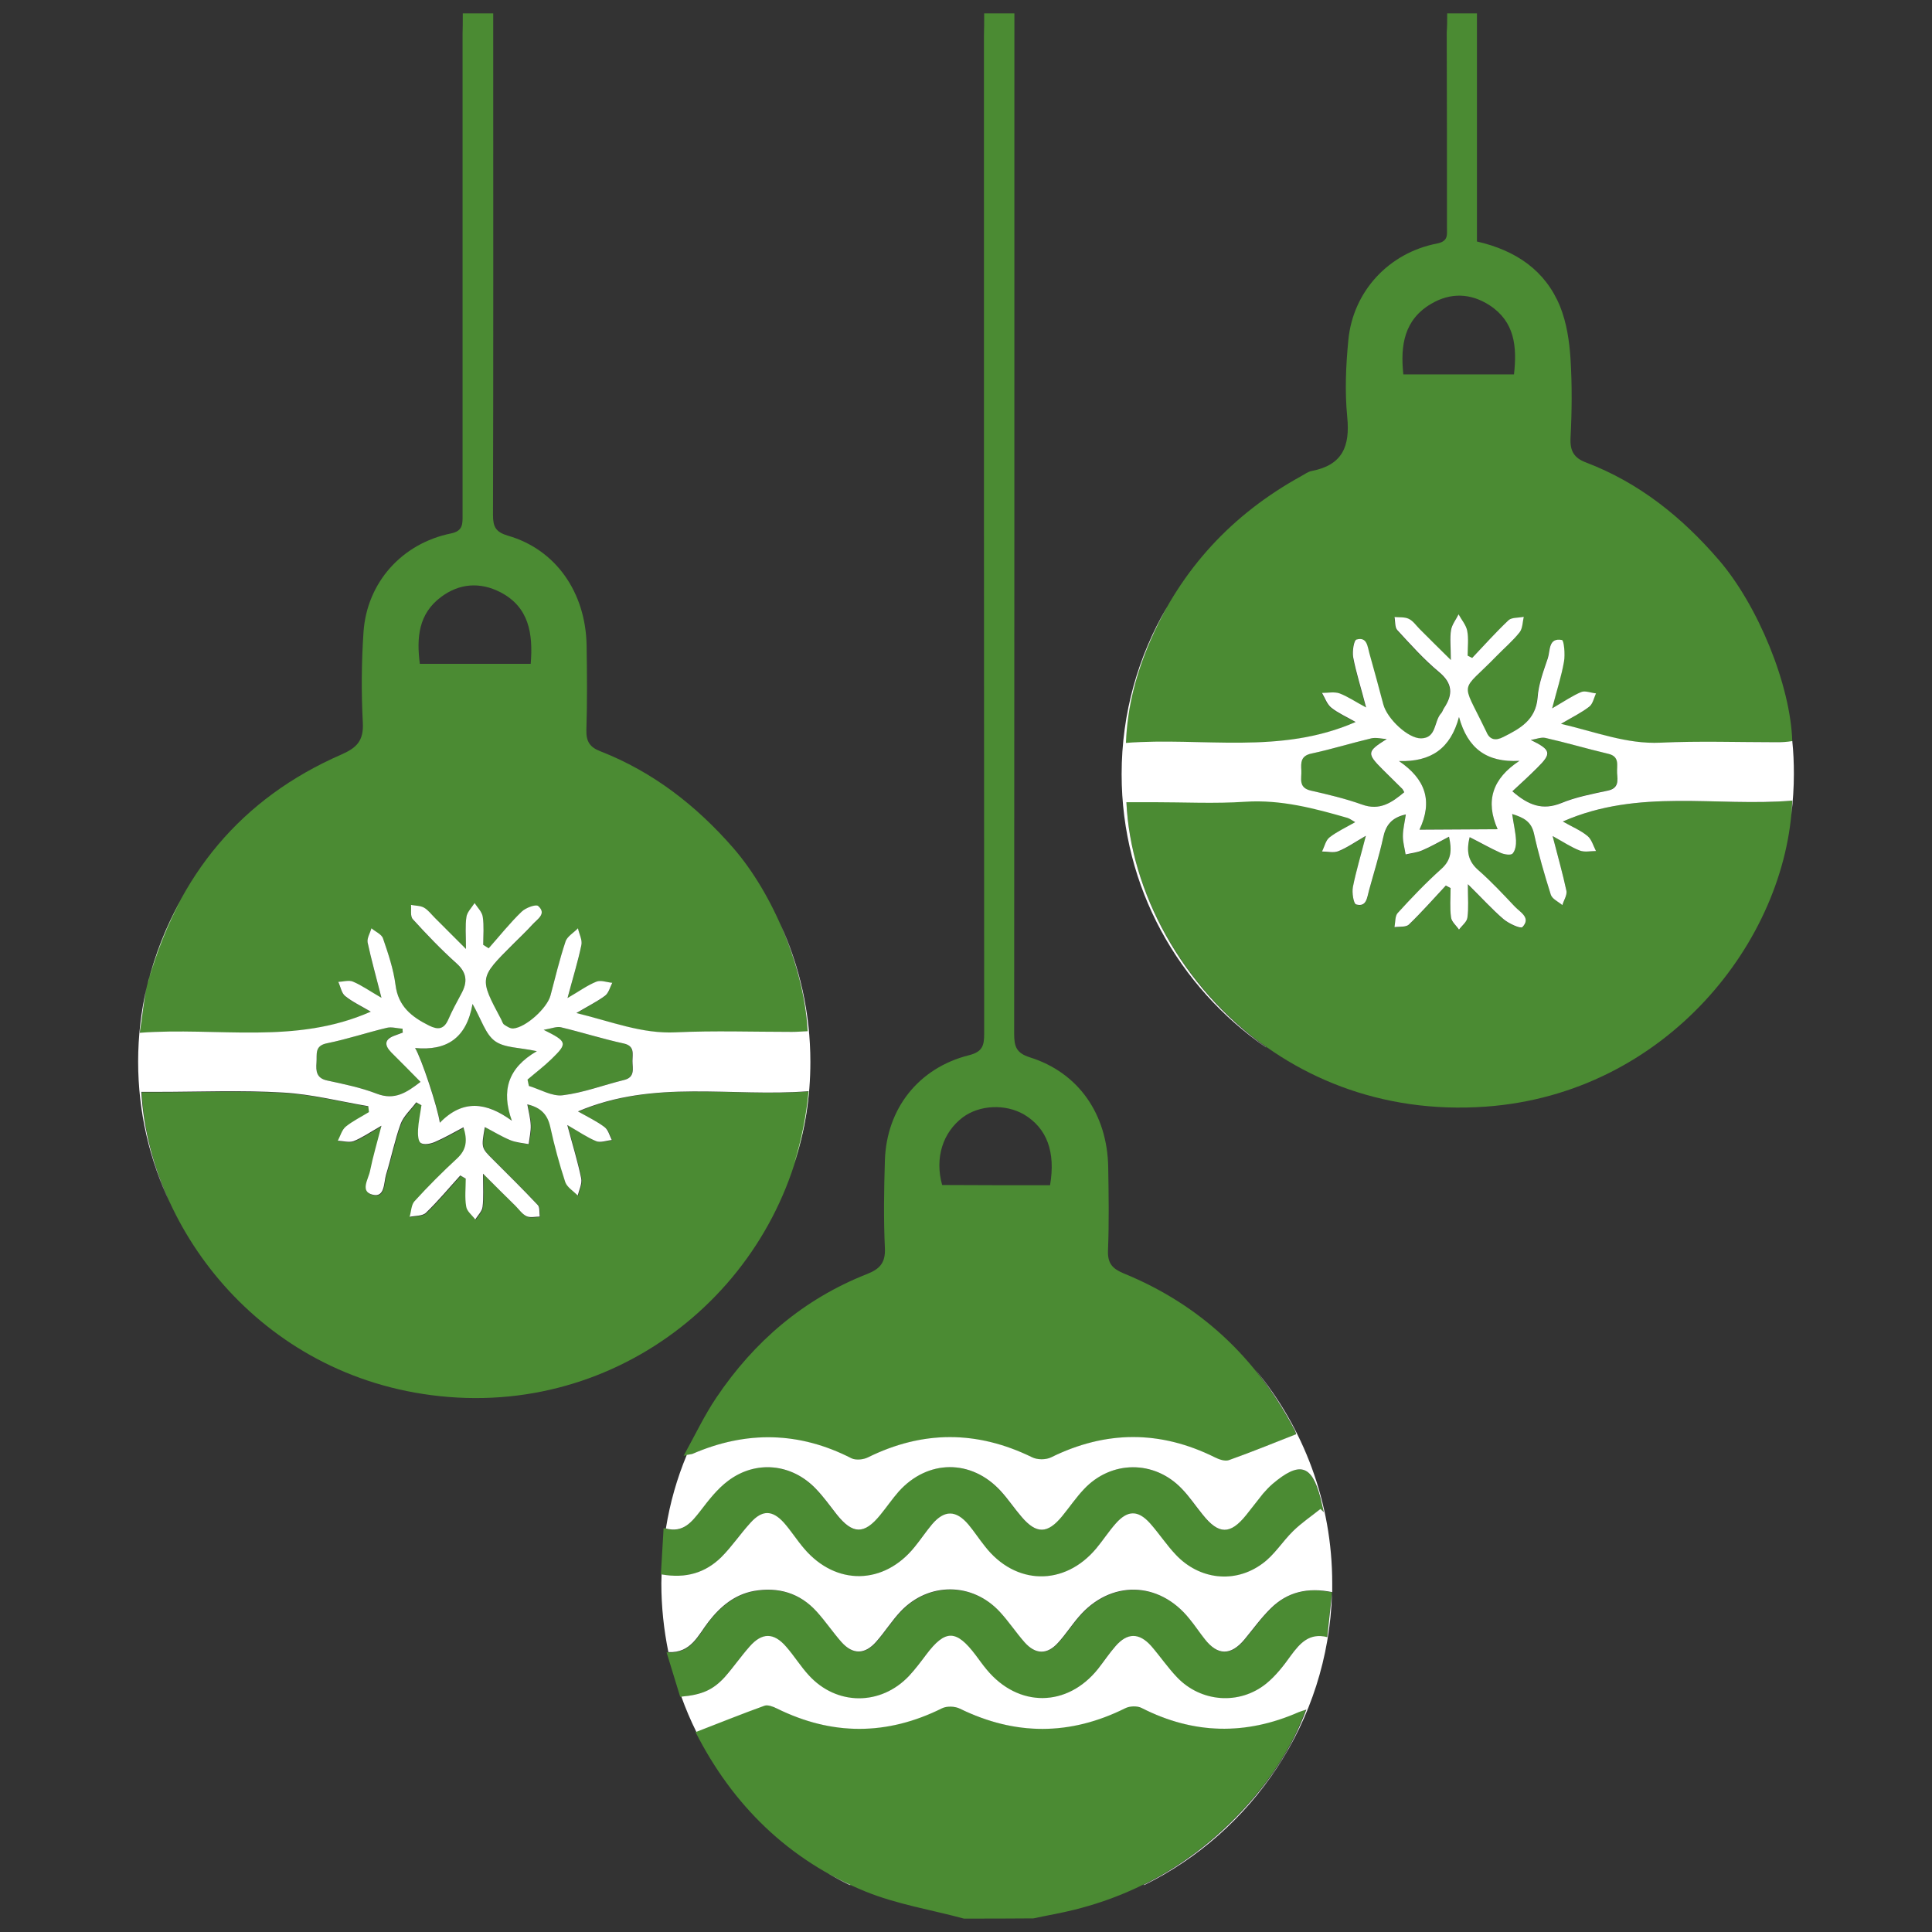 <?xml version="1.0" encoding="utf-8"?>
<!-- Generator: Adobe Illustrator 24.1.0, SVG Export Plug-In . SVG Version: 6.00 Build 0)  -->
<svg version="1.1" id="Capa_1" xmlns="http://www.w3.org/2000/svg" xmlns:xlink="http://www.w3.org/1999/xlink" x="0px" y="0px"
	 viewBox="0 0 850.4 850.4" style="enable-background:new 0 0 850.4 850.4;" xml:space="preserve">
<rect x="0" y="0" width="850.4" height="850.4" fill="#333333" stroke="none"/>
<style type="text/css">
	.st0{fill:#FFCD07;}
	.st1{fill:#4B8B33;}
	.st2{fill:#FFFFFF;}
</style>
<g id="logo">
	<g>
		<g>
			<path class="st0" d="M-43.9-758.8"/>
			<path class="st1" d="M-43.9-769.3 M-43.9-748.6"/>
		</g>
	</g>
</g>
<g>
	<g id="tfFewE.tif">
		<g>
			<path class="st1" d="M424.3,844.5c-14.5-3.9-29.5-6.3-43.3-11.9c-33.9-13.8-58.6-38.1-74.9-70.3c10.2-4,20.1-7.9,30.2-11.6
				c1.5-0.5,3.8,0.4,5.4,1.2c24.3,12,48.5,12,72.8-0.1c2.1-1,5.6-0.9,7.8,0.2c24.4,11.9,48.5,11.9,72.8-0.2c2-1,5.3-1.1,7.2-0.1
				c22.8,11.6,45.8,12.1,69.2,1.8c0.7-0.3,1.5-0.5,3.3-1.1c-5.5,14.8-13.3,27.3-22.8,38.5c-21,24.8-47.3,41.8-79.1,49.7
				c-6,1.5-12,2.5-18,3.8C444.7,844.5,434.5,844.5,424.3,844.5z"/>
			<path class="st1" d="M203.7,5.9c4.8,0,8.5,0,13.4,0c0,3,0,5.7,0,8.5c0,70.8,0.1,141.5-0.1,212.3c0,5.2,1.2,7.5,6.6,9.1
				c20.9,6,34.2,24.8,34.6,48.3c0.2,12.4,0.3,24.9-0.1,37.3c-0.1,5,1.5,7.5,6.2,9.3c23.2,9.1,42.2,23.9,58.5,42.6
				c17.5,20.2,31.2,52.8,32.7,80.7c-2.3,0.1-4.6,0.3-6.9,0.3c-17.1,0-34.2-0.6-51.2,0.2c-14.9,0.7-28.1-4.7-43.7-8.5
				c5.2-3.1,9.1-5,12.6-7.6c1.6-1.2,2.2-3.7,3.2-5.7c-2.4-0.2-5-1.3-7-0.5c-4,1.6-7.5,4.2-12.7,7.2c2.4-9,4.6-16.1,6.1-23.3
				c0.5-2.3-1-4.9-1.5-7.4c-1.9,2-4.8,3.6-5.5,5.9c-2.6,7.8-4.5,15.8-6.6,23.7c-1.5,5.6-10.9,14.1-16.4,14.5c-1.3,0.1-2.8-0.9-4-1.7
				c-0.6-0.4-0.9-1.5-1.3-2.3c-9.7-18.2-9.7-18.2,5-32.9c3-3,6.1-5.9,8.9-9c2.1-2.3,6.2-4.6,2.4-8c-1-0.9-5.6,0.8-7.3,2.5
				c-5.2,5-9.7,10.7-14.5,16.1c-0.8-0.5-1.6-1-2.4-1.5c0-4.1,0.4-8.3-0.2-12.3c-0.3-2.2-2.3-4.1-3.6-6.1c-1.3,2-3.3,4-3.6,6.1
				c-0.6,3.9-0.2,7.9-0.2,14.1c-5.5-5.5-9.6-9.6-13.7-13.7c-1.6-1.6-3-3.5-4.8-4.5c-1.6-0.9-3.8-0.8-5.7-1.2c0.2,2.1-0.4,5,0.8,6.3
				c6.1,6.7,12.4,13.3,19.2,19.4c4.8,4.3,4.9,8.4,2.1,13.5c-2,3.7-4,7.4-5.7,11.3c-1.9,4.3-4.5,4.6-8.5,2.6
				c-7.6-3.8-13.5-8.4-14.7-17.8c-0.9-7-3.2-13.8-5.5-20.5c-0.6-1.9-3.4-3-5.1-4.5c-0.6,2.1-2,4.3-1.7,6.2
				c1.6,7.5,3.7,14.9,6.1,24.4c-5.2-3-8.7-5.5-12.5-7.1c-1.8-0.8-4.3,0-6.5,0.1c1,2.1,1.4,4.9,3,6.2c3.2,2.6,7.1,4.4,11.3,6.9
				c-33.2,14.7-67.3,6.7-101.7,9.3c1.4-8.5,1.8-16.1,3.8-23.2c13-46.2,40.7-80.1,85-99.4c6.8-3,9.8-6.1,9.4-14
				c-0.7-13.3-0.6-26.6,0.3-39.9c1.5-21.8,16.9-39,38.5-43.4c5.4-1.1,5.1-4.3,5.1-8.2c0-70.5,0-141.1,0-211.6
				C203.7,12.2,203.7,9.4,203.7,5.9z M233.6,292.2c1.1-13.4-0.8-25-13.3-31.5c-8.9-4.6-18.1-4-26.2,2.1c-9.9,7.4-10.8,17.9-9.3,29.4
				C201.2,292.2,217.2,292.2,233.6,292.2z"/>
			<path class="st1" d="M637,5.9c4.9,0,8.7,0,13.1,0c0,33.6,0,67,0,100.4c17.1,3.9,30.1,12.7,36.6,28.6c2.9,7.2,4.1,15.4,4.6,23.2
				c0.7,11.5,0.6,23.1,0,34.6c-0.3,5.8,1.5,8.9,6.9,10.9c23.3,8.9,42.1,24,58.3,42.8c17.2,19.9,31.7,55.1,32.4,80.1
				c-2.3,0.1-4.6,0.3-6.9,0.3c-17.1,0-34.2-0.6-51.2,0.2c-14.8,0.7-28.1-4.6-43.8-8.3c5.3-3.1,9.2-5,12.5-7.6c1.5-1.2,2-3.8,2.9-5.8
				c-2.2-0.2-4.7-1.3-6.5-0.6c-3.8,1.6-7.3,4-12.8,7.2c2.1-8.1,4.1-14.2,5.2-20.5c0.6-3.2,0-9.5-0.9-9.6c-6-1.1-5.1,4.6-6.2,8
				c-1.9,5.7-4.1,11.4-4.5,17.3c-0.8,9.9-7.7,13.7-15.1,17.4c-3.3,1.7-6,1.4-7.5-2.4c-0.2-0.4-0.4-0.8-0.6-1.2
				c-10.6-22-10.9-15.5,5.1-32c3.4-3.5,7.2-6.7,10.2-10.5c1.3-1.7,1.3-4.5,1.8-6.8c-2.3,0.5-5.3,0.2-6.7,1.5
				c-5.6,5.3-10.7,11-16,16.6c-0.7-0.3-1.3-0.7-2-1c0-3.7,0.5-7.5-0.2-11c-0.5-2.5-2.5-4.8-3.8-7.2c-1.1,2.3-2.9,4.5-3.3,6.9
				c-0.6,3.6-0.1,7.4-0.1,13.2c-5.5-5.4-9.6-9.5-13.7-13.6c-1.6-1.6-2.9-3.6-4.8-4.5c-1.8-0.9-4.2-0.6-6.3-0.8
				c0.4,1.9,0.1,4.5,1.2,5.7c5.9,6.4,11.7,12.9,18.3,18.4c6.2,5.1,6.3,10,2.3,16c-0.5,0.7-0.7,1.7-1.3,2.3c-3.2,3.5-1.9,10.9-8.8,11
				c-5.7,0.1-14.9-8.6-16.6-14.9c-2-7.5-4-15-6.1-22.4c-0.9-3.1-1-7.5-5.7-6.2c-1.2,0.3-1.9,5.2-1.5,7.7c1.3,6.9,3.5,13.6,5.7,22.2
				c-4.7-2.5-8-4.8-11.7-6.2c-2.3-0.8-5.1-0.2-7.7-0.2c1.3,2.2,2.2,5,4.1,6.5c3,2.4,6.7,4,10.7,6.3c-33.3,14.6-67.4,6.6-101.1,9.2
				c0.6-16.3,4.7-31,10.7-44.9c13.8-31.8,36.2-55.9,66.5-72.6c1.6-0.9,3.1-2,4.7-2.3c13.5-2.6,16.9-10.8,15.6-23.8
				c-1.1-11.2-0.6-22.6,0.5-33.9c2.1-21.4,17.8-38.3,39-42.4c5.1-1,4.4-3.9,4.4-7.1c0-28.6,0-57.2-0.1-85.9C637,11.6,637,9,637,5.9z
				 M617.7,164.8c16.5,0,32.5,0,48.7,0c1.4-12.3,0.3-23.2-10.7-30.4c-8.3-5.4-17.2-5.7-25.7-0.7
				C618.2,140.6,616.3,151.8,617.7,164.8z"/>
			<path class="st1" d="M433.2,5.9c4.8,0,8.6,0,13.3,0c0,3.2,0,6.2,0,9.2c0,146.6,0,293.3-0.1,439.9c0,5.6,0.9,8.5,6.9,10.4
				c21.4,6.7,34.1,25,34.5,48.4c0.2,12.2,0.4,24.4-0.1,36.6c-0.2,5.7,1.9,8,6.9,10.1c33.5,13.7,58.4,37,75.2,69.1
				c0.4,0.8,0.6,1.6,0.6,1.8c-10,3.9-19.7,7.9-29.6,11.4c-1.7,0.6-4.3-0.3-6.1-1.2c-24.1-12-48.1-11.9-72.2,0
				c-2.3,1.1-6.1,1.1-8.4-0.1c-24.2-11.8-48.1-11.8-72.2,0.1c-2,1-5.3,1.3-7.2,0.4c-23-11.8-46.3-12.2-69.9-2
				c-0.6,0.2-1.2,0.2-3.9,0.8c5.2-9.4,9.2-17.9,14.4-25.6c16.6-24.7,38.4-43.4,66.3-54.4c5.6-2.2,8.2-4.9,7.9-11.4
				c-0.6-12.8-0.4-25.7,0-38.6c0.7-22.8,14.8-40.7,36.9-46.3c6.1-1.5,6.8-4.3,6.8-9.5c-0.1-146.4-0.1-292.8-0.1-439.2
				C433.2,12.6,433.2,9.6,433.2,5.9z M462.2,521.7c2.5-14.7-1.4-25.1-11.4-31.1c-8.2-4.8-19.6-4.3-27,1.2c-8.9,6.7-12.4,18-9.1,29.8
				C430.6,521.7,446.5,521.7,462.2,521.7z"/>
			<path class="st1" d="M596.5,362c-4.2,2.4-8.1,4.2-11.3,6.7c-1.7,1.3-2.2,4.1-3.3,6.2c2.4,0,5,0.7,7.1-0.1
				c3.8-1.5,7.2-3.9,12.2-6.8c-2.2,8.6-4.3,15.5-5.7,22.5c-0.5,2.5,0.3,7.4,1.4,7.7c4.7,1.3,4.8-3.1,5.7-6.2
				c2.1-7.7,4.5-15.3,6.2-23.1c1.1-5.4,3.6-8.9,10-10.3c-0.5,3.4-1.3,6.5-1.3,9.6c0,2.7,0.8,5.4,1.2,8c2.5-0.6,5-0.8,7.3-1.8
				c3.8-1.6,7.4-3.7,11.8-6c1.3,5.9,1.1,10.2-3.4,14.2c-6.8,6.1-13.1,12.7-19.2,19.4c-1.2,1.3-1,4.1-1.4,6.2c2.1-0.3,5,0.1,6.3-1.1
				c5.7-5.5,10.9-11.4,16.3-17.2c0.7,0.4,1.4,0.7,2.1,1.1c0,4.3-0.4,8.7,0.2,12.9c0.2,1.9,2.3,3.6,3.5,5.4c1.3-1.8,3.5-3.4,3.7-5.3
				c0.6-4.1,0.2-8.4,0.2-14.7c6.1,6,10.6,11,15.6,15.3c2.3,2,7.6,4.4,8.4,3.6c3.9-4.1-0.9-6.5-3.3-9c-5.2-5.5-10.3-11-16-16
				c-4.5-3.9-5.5-8.2-3.9-14.6c4.8,2.4,9.1,4.9,13.6,6.8c1.6,0.7,4.5,1.2,5.3,0.3c1.2-1.3,1.6-3.8,1.5-5.8
				c-0.2-3.7-1.1-7.3-1.7-11.6c5.1,1.6,8.4,3.3,9.6,8.6c2,9.1,4.6,18,7.4,26.9c0.6,1.9,3.3,3.1,5.1,4.6c0.6-2.1,2.1-4.3,1.8-6.2
				c-1.6-7.5-3.7-14.9-6.1-24.2c4.9,2.7,8.3,5,12,6.4c2.1,0.8,4.7,0.2,7.1,0.2c-1.2-2.3-1.9-5.1-3.7-6.6c-3-2.5-6.7-4-10.9-6.4
				c33.4-14.7,67.6-6.4,101-9.2c-2.5,61.7-55.6,129-134.9,134.7c-93.3,6.7-155.2-67.9-158.2-134.3c4,0,7.9,0,11.8,0
				c13.5,0,27.1,0.7,40.6-0.2c15.7-1,30.3,2.9,44.9,7.1C594,360.3,594.9,361,596.5,362z"/>
			<path class="st1" d="M356.1,480.4c-7,79.4-76.6,141.1-158.6,134.5c-81-6.5-131.8-73.3-135.1-134.1c2.4,0,4.8,0,7.2,0
				c18.4,0,36.9-0.8,55.2,0.3c12.6,0.7,25,3.9,37.5,6c0.1,0.9,0.2,1.7,0.3,2.6c-3.4,2.1-7.1,3.9-10.2,6.4c-1.7,1.4-2.4,4.1-3.5,6.2
				c2.3,0.1,4.9,0.9,6.9,0.2c3.6-1.4,6.9-3.7,12.3-6.8c-2,7.8-3.8,13.8-5,19.8c-0.7,3.7-4.7,9.3,1.3,10.6c5.2,1.2,4.7-5.3,5.7-8.8
				c2.3-7.4,3.8-15.1,6.4-22.3c1.3-3.6,4.6-6.4,6.9-9.6c0.8,0.4,1.5,0.9,2.3,1.3c-0.5,3.6-1.3,7.2-1.5,10.8c-0.1,2,0,5,1.2,5.8
				c1.4,0.9,4.2,0.4,6.1-0.4c4.2-1.8,8.2-4.1,12.7-6.5c1.8,5.7,1.4,9.8-2.8,13.7c-6.5,6-12.8,12.3-18.8,18.9
				c-1.4,1.6-1.4,4.5-2.1,6.8c2.4-0.5,5.7-0.3,7.2-1.8c5.3-5.1,10.1-10.9,15.1-16.4c0.8,0.5,1.6,0.9,2.4,1.4c0,4.1-0.5,8.3,0.2,12.3
				c0.3,2.1,2.6,3.8,4,5.7c1.1-1.9,3-3.6,3.2-5.6c0.5-4.1,0.2-8.2,0.2-14.6c5.7,5.7,10,10,14.3,14.2c1.6,1.6,2.9,3.6,4.8,4.5
				c1.6,0.8,3.9,0.2,5.9,0.2c-0.3-1.8,0.1-4.2-1-5.3c-6.4-6.8-13-13.3-19.6-19.9c-5.2-5.2-5.2-5.1-3.6-14.3c3.9,2,7.4,4.2,11.3,5.8
				c2.5,1,5.3,1.2,8,1.7c0.3-2.7,1-5.5,0.9-8.2c-0.1-3-0.9-6-1.5-9.3c6,1.4,8.9,4.5,10.1,9.9c1.8,8.2,4,16.4,6.6,24.3
				c0.8,2.3,3.6,4,5.5,5.9c0.6-2.5,2-5.2,1.5-7.6c-1.5-7.3-3.7-14.4-6.1-23.4c5.2,3,8.8,5.5,12.7,7.1c1.9,0.8,4.6-0.3,6.9-0.5
				c-1-2-1.6-4.5-3.2-5.7c-3.3-2.5-7.1-4.3-11.7-6.9C288.1,474.9,322.2,483.1,356.1,480.4z"/>
			<path class="st1" d="M581.1,664.3c-4,3.2-8.3,6.1-12,9.7c-4.7,4.6-8.3,10.6-13.6,14.4c-12.1,8.9-27.7,7-38-3.9
				c-4.1-4.3-7.4-9.4-11.4-13.9c-5.3-5.9-9.9-5.8-15.1,0.1c-3.1,3.5-5.6,7.4-8.6,11c-14,16.7-35.6,16.3-49-1
				c-2.5-3.1-4.7-6.5-7.2-9.5c-5.5-6.5-10.6-6.5-16-0.2c-2.7,3.2-5,6.7-7.7,10c-13.5,16.8-34.6,17.2-48.6,0.8
				c-3.2-3.7-5.8-7.9-9-11.5c-5.1-5.6-9.5-5.6-14.6,0c-4.5,4.9-8.2,10.5-12.9,15.2c-7,6.9-15.7,9.5-26.5,7.5
				c0.4-6.7,0.8-13.1,1.2-20.4c8.4,2.6,12.2-2.4,16.2-7.7c3.6-4.7,7.4-9.6,12.1-13.1c12.2-9.2,28-7.6,38.6,3.5
				c3.4,3.5,6.2,7.5,9.2,11.3c7,8.8,12.1,8.9,19.1,0.3c2.8-3.4,5.3-7.1,8.2-10.4c12.8-14.2,32-14.3,44.9-0.2c3.3,3.6,6,7.7,9.2,11.4
				c6.5,7.6,11.4,7.5,17.8-0.3c3.2-3.9,6.1-8.2,9.6-11.9c12-12.8,31-12.9,43.1-0.2c3.4,3.5,6.1,7.6,9.2,11.4
				c7,8.8,12.1,8.9,19.1,0.2c2.5-3.1,4.9-6.3,7.4-9.4c1.3-1.5,2.7-3,4.2-4.3c11.9-10.1,17.3-8.5,21.1,6c0.5,2.1,1,4.3,1.5,6.4
				C582.1,665.2,581.6,664.7,581.1,664.3z"/>
			<path class="st1" d="M586.3,700.9c-0.8,6.9-1.4,13-2.2,19.8c-7.9-2-12,2.7-16,8.1c-3.2,4.5-6.7,9-10.9,12.4
				c-11.8,9.5-28.7,8.2-39.2-2.8c-4.1-4.3-7.5-9.3-11.4-13.8c-5.3-5.9-10.5-5.9-15.7,0.1c-2.8,3.2-5.1,6.7-7.7,10
				c-13.6,17-35.1,17.1-49,0.3c-1.7-2-3.2-4.2-4.8-6.3c-8.6-11.4-13.4-11.5-21.9-0.2c-2.4,3.2-4.8,6.4-7.5,9.3
				c-12.5,13.2-31.9,13.1-44.1-0.3c-3.6-3.9-6.4-8.5-9.9-12.5c-5.5-6.4-10.7-6.4-16.2-0.1c-3.8,4.3-7.1,9.1-10.9,13.4
				c-5.3,5.8-10.2,7.8-19.5,8.6c-1.9-6.1-3.8-12.4-6-19.6c10.7,1,13.9-7.3,18.6-13.4c5.2-6.7,11.4-11.9,19.9-13.5
				c10.8-1.9,20.3,0.9,27.7,9.1c3.9,4.3,7.1,9.1,10.9,13.4c5,5.6,10.3,5.5,15.3-0.2c3.8-4.3,6.9-9.3,10.8-13.4
				c12.3-12.9,31.5-12.8,43.6,0.3c3.9,4.2,7.1,9.1,10.9,13.4c4.8,5.4,9.9,5.4,14.7,0.2c3.3-3.6,5.9-7.7,9.1-11.4
				c13.9-16.3,35.3-15.9,48.7,0.8c2.4,2.9,4.5,6.1,6.8,9c5.7,7.3,11.5,7.3,17.5,0.1c3.8-4.6,7.3-9.5,11.6-13.7
				C566.6,700.8,575.6,698.6,586.3,700.9z"/>
			<path class="st1" d="M182.7,461.3c13.7,1.3,22.6-4.1,25.3-19.4c3.9,6.9,5.7,13.3,9.8,16.3c4.2,3.1,10.7,2.8,18.5,4.5
				c-12.7,7.4-15.6,17.4-10.9,30.6c-11.1-8.1-21.5-9.6-31.7,0.9C192.8,487.6,185.6,465.8,182.7,461.3z"/>
			<path class="st1" d="M624.8,365.2c6-12.7,2.6-22.3-9-30.2c14.1,0.4,22.7-5.5,26.4-19.4c3.8,13.8,12.1,20.1,26.6,19.3
				c-11.8,7.9-15.1,17.8-9.6,30.2C658.1,365,626.3,365.2,624.8,365.2z"/>
			<path class="st1" d="M610.3,325.3c-8.8,5.5-8.9,6.3-1.7,13.5c2.8,2.8,5.7,5.6,8.5,8.4c0.3,0.3,0.5,0.8,0.9,1.5
				c-5.4,4.6-10.7,8.3-18.7,5.4c-7.3-2.6-14.9-4.4-22.4-6.1c-5.7-1.3-4-5.4-4.2-8.9c-0.2-3.4-0.3-6.4,4.4-7.4
				c8.9-1.9,17.5-4.6,26.4-6.7C605.6,324.5,608,325.2,610.3,325.3z"/>
			<path class="st1" d="M177.3,454.4c-1.2,0.4-2.3,0.9-3.5,1.3c-4.5,1.6-4.8,4.1-1.6,7.4c4.2,4.2,8.4,8.4,12.9,13
				c-5.9,4.7-11.2,8.4-19.3,5.3c-7-2.7-14.4-4.2-21.8-5.8c-4.7-1-5-4.1-4.7-7.9c0.3-3.6-1-7.4,4.7-8.5c8.9-1.8,17.5-4.7,26.3-6.8
				c2.2-0.5,4.6,0.3,6.9,0.4C177.2,453.3,177.2,453.9,177.3,454.4z"/>
			<path class="st1" d="M232.1,475.2c3.5-3,7.2-5.8,10.5-9c7.2-7,7.1-7.7-3.4-12.9c3.6-0.6,5.8-1.6,7.7-1.1
				c9.2,2.2,18.3,5.1,27.5,7.1c5,1.1,3.9,4.6,3.9,7.7c0,3.3,1.4,7.2-3.8,8.4c-9,2.2-17.8,5.6-26.9,6.7c-4.7,0.6-9.9-2.6-14.9-4.1
				C232.5,477.1,232.3,476.1,232.1,475.2z"/>
			<path class="st1" d="M665.8,348.3c3.9-3.6,7.5-6.9,10.9-10.3c6.5-6.4,6.2-7.9-2.8-12.3c2.2-0.3,4.5-1.3,6.4-0.9
				c9.3,2.1,18.4,4.8,27.7,7c5.2,1.2,3.7,5.2,3.9,8.5c0.2,3.3,0.5,6.6-4.2,7.6c-6.9,1.5-14,2.8-20.5,5.5
				C679.1,356.8,672.8,354.5,665.8,348.3z"/>
		</g>
	</g>
	<g>
		<path class="st2" d="M586.3,701.5c-0.7,6.6-1.4,12.5-2.1,19.1c-7.9-2-12,2.7-16,8.1c-3.2,4.5-6.7,9-10.9,12.4
			c-11.8,9.5-28.7,8.2-39.2-2.8c-4.1-4.3-7.5-9.3-11.4-13.8c-5.3-5.9-10.5-5.9-15.7,0.1c-2.8,3.2-5.1,6.7-7.7,10
			c-13.6,17-35.1,17.1-49,0.3c-1.7-2-3.2-4.2-4.8-6.3c-8.6-11.4-13.4-11.5-21.9-0.2c-2.4,3.2-4.8,6.4-7.5,9.3
			c-12.5,13.2-31.9,13.1-44.1-0.3c-3.6-3.9-6.4-8.5-9.9-12.5c-5.5-6.4-10.7-6.4-16.2-0.1c-3.8,4.3-7.1,9.1-10.9,13.4
			c-5.2,5.7-10.1,7.8-19.1,8.6c1.9,5.3,4.1,10.5,6.6,15.5c10.1-3.9,20-7.9,30-11.5c1.5-0.5,3.8,0.4,5.4,1.2
			c24.3,12,48.5,12,72.8-0.1c2.1-1,5.6-0.9,7.8,0.2c24.4,11.9,48.5,11.9,72.8-0.2c2-1,5.3-1.1,7.2-0.1c22.8,11.6,45.8,12.1,69.2,1.8
			c0.7-0.3,1.5-0.5,3.3-1.1c-5.5,14.8-13.3,27.3-22.8,38.5c-14,16.5-30.3,29.5-48.9,38.7h0.4C551.2,806.3,584.6,757.9,586.3,701.5z"
			/>
		<path class="st2" d="M569.9,629.5c0.4,0.8,0.6,1.6,0.6,1.8c-10,3.9-19.7,7.9-29.6,11.4c-1.7,0.6-4.3-0.3-6.1-1.2
			c-24.1-12-48.1-11.9-72.2,0c-2.3,1.1-6.1,1.1-8.4-0.1c-24.2-11.8-48.1-11.8-72.2,0.1c-2,1-5.3,1.3-7.2,0.4
			c-23-11.8-46.3-12.2-69.9-2c-0.5,0.2-1,0.2-2.6,0.5c-4.3,10.3-7.4,21.1-9.2,32.4c7.7,2,11.4-2.9,15.3-7.9
			c3.6-4.7,7.4-9.6,12.1-13.1c12.2-9.2,28-7.6,38.6,3.5c3.4,3.5,6.2,7.5,9.2,11.3c7,8.8,12.1,8.9,19.1,0.3c2.8-3.4,5.3-7.1,8.2-10.4
			c12.8-14.2,32-14.3,44.9-0.2c3.3,3.6,6,7.7,9.2,11.4c6.5,7.6,11.4,7.5,17.8-0.3c3.2-3.9,6.1-8.2,9.6-11.9
			c12-12.8,31-12.9,43.1-0.2c3.4,3.5,6.1,7.6,9.2,11.4c7,8.8,12.1,8.9,19.1,0.2c2.5-3.1,4.9-6.3,7.4-9.4c1.3-1.5,2.7-3,4.2-4.3
			c11.9-10.1,17.3-8.5,21.1,6c0.5,2.1,1,4.3,1.5,6.4c-0.5-0.5-1-0.9-1.5-1.4c-4,3.2-8.3,6.1-12,9.7c-4.7,4.6-8.3,10.6-13.6,14.4
			c-12.1,8.9-27.7,7-38-3.9c-4.1-4.3-7.4-9.4-11.4-13.9c-5.3-5.9-9.9-5.8-15.1,0.1c-3.1,3.5-5.6,7.4-8.6,11c-14,16.7-35.6,16.3-49-1
			c-2.5-3.1-4.7-6.5-7.2-9.5c-5.5-6.5-10.6-6.5-16-0.2c-2.7,3.2-5,6.7-7.7,10c-13.5,16.8-34.6,17.2-48.6,0.8
			c-3.2-3.7-5.8-7.9-9-11.5c-5.1-5.6-9.5-5.6-14.6,0c-4.5,4.9-8.2,10.5-12.9,15.2c-7,6.9-15.6,9.5-26.3,7.6c0,1.3-0.1,2.6-0.1,3.9
			c0,10.4,1.1,20.5,3.1,30.3c10,0.5,13.1-7.5,17.7-13.4c5.2-6.7,11.4-11.9,19.9-13.5c10.8-1.9,20.3,0.9,27.7,9.1
			c3.9,4.3,7.1,9.1,10.9,13.4c5,5.6,10.3,5.5,15.3-0.2c3.8-4.3,6.9-9.3,10.8-13.4c12.3-12.9,31.5-12.8,43.6,0.3
			c3.9,4.2,7.1,9.1,10.9,13.4c4.8,5.4,9.9,5.5,14.7,0.2c3.3-3.6,5.9-7.7,9.1-11.4c13.9-16.3,35.3-15.9,48.7,0.8
			c2.4,2.9,4.5,6.1,6.8,9c5.7,7.3,11.5,7.3,17.5,0.1c3.8-4.6,7.3-9.5,11.6-13.7c7.3-7.2,16.2-9.3,27-7.1c0-1.3,0-2.6,0-3.8
			c0-35.8-12.7-68.6-33.9-94.2C559,610.9,564.8,619.8,569.9,629.5z"/>
		<path class="st2" d="M364.1,824.4c3.2,1.9,6.5,3.7,9.9,5.3h0.4C370.8,828.1,367.4,826.3,364.1,824.4z"/>
	</g>
	<path class="st2" d="M782.1,326.7c-17.1,0-34.2-0.6-51.2,0.2c-14.8,0.7-28.1-4.6-43.8-8.3c5.3-3.1,9.2-5,12.5-7.6
		c1.5-1.2,2-3.8,2.9-5.8c-2.2-0.2-4.7-1.3-6.5-0.6c-3.8,1.6-7.3,4-12.8,7.2c2.1-8.1,4.1-14.2,5.2-20.5c0.6-3.2,0-9.5-0.9-9.6
		c-6-1.1-5.1,4.6-6.2,8c-1.9,5.7-4.1,11.4-4.5,17.3c-0.8,9.9-7.7,13.7-15.1,17.4c-3.3,1.7-6,1.4-7.5-2.4c-0.2-0.4-0.4-0.8-0.6-1.2
		c-10.6-22-10.9-15.5,5.1-32c3.4-3.5,7.2-6.7,10.2-10.5c1.3-1.7,1.3-4.5,1.8-6.8c-2.3,0.5-5.3,0.2-6.7,1.5c-5.6,5.3-10.7,11-16,16.6
		c-0.7-0.3-1.3-0.7-2-1c0-3.7,0.5-7.5-0.2-11c-0.5-2.5-2.5-4.8-3.8-7.2c-1.1,2.3-2.9,4.5-3.3,6.9c-0.6,3.6-0.1,7.4-0.1,13.2
		c-5.5-5.4-9.6-9.5-13.7-13.6c-1.6-1.6-2.9-3.6-4.8-4.5c-1.8-0.9-4.2-0.6-6.3-0.8c0.4,1.9,0.1,4.5,1.2,5.7
		c5.9,6.4,11.7,12.9,18.3,18.4c6.2,5.1,6.3,10,2.3,16c-0.5,0.7-0.7,1.7-1.3,2.3c-3.2,3.5-1.9,10.9-8.8,11
		c-5.7,0.1-14.9-8.6-16.6-14.9c-2-7.5-4-15-6.1-22.4c-0.9-3.1-1-7.5-5.7-6.2c-1.2,0.3-1.9,5.2-1.5,7.7c1.3,6.9,3.5,13.6,5.7,22.2
		c-4.7-2.5-8-4.8-11.7-6.2c-2.3-0.8-5.1-0.2-7.7-0.2c1.3,2.2,2.2,5,4.1,6.5c3,2.4,6.7,4,10.7,6.3c-33.3,14.6-67.4,6.6-101.1,9.2
		c0.6-16.3,4.7-31,10.7-44.9c2.3-5.3,4.8-10.3,7.5-15.1c-12.8,21.7-20.1,46.9-20.1,73.8c0,49.8,25.1,93.7,63.5,120.2h0.1
		c-37.3-26.5-59.7-68.7-61.5-107.9c4,0,7.9,0,11.8,0c13.5,0,27.1,0.7,40.6-0.2c15.7-1,30.3,2.9,44.9,7.1c1,0.3,1.8,1,3.4,1.9
		c-4.2,2.4-8.1,4.2-11.3,6.7c-1.7,1.3-2.2,4.1-3.3,6.2c2.4,0,5,0.7,7.1-0.1c3.8-1.5,7.2-3.9,12.2-6.8c-2.2,8.6-4.3,15.5-5.7,22.5
		c-0.5,2.5,0.3,7.4,1.4,7.7c4.7,1.3,4.8-3.1,5.7-6.2c2.1-7.7,4.5-15.3,6.2-23.1c1.1-5.4,3.6-8.9,10-10.3c-0.5,3.4-1.3,6.5-1.3,9.6
		c0,2.7,0.8,5.4,1.2,8c2.5-0.6,5-0.8,7.3-1.8c3.8-1.6,7.4-3.7,11.8-6c1.3,5.9,1.1,10.2-3.4,14.2c-6.8,6.1-13.1,12.7-19.2,19.4
		c-1.2,1.3-1,4.1-1.4,6.2c2.1-0.3,5,0.1,6.3-1.1c5.7-5.5,10.9-11.4,16.3-17.2c0.7,0.4,1.4,0.7,2.1,1.1c0,4.3-0.4,8.7,0.2,12.9
		c0.2,1.9,2.3,3.6,3.5,5.4c1.3-1.8,3.5-3.4,3.7-5.3c0.6-4.1,0.2-8.4,0.2-14.7c6.1,6,10.6,11,15.6,15.3c2.3,2,7.6,4.4,8.4,3.6
		c3.9-4.1-0.9-6.5-3.3-9c-5.2-5.5-10.3-11-16-16c-4.5-3.9-5.5-8.2-3.9-14.6c4.8,2.4,9.1,4.9,13.6,6.9c1.6,0.7,4.5,1.2,5.3,0.3
		c1.2-1.3,1.6-3.8,1.5-5.8c-0.2-3.7-1.1-7.3-1.7-11.6c5.1,1.6,8.4,3.3,9.6,8.6c2,9.1,4.6,18,7.4,26.9c0.6,1.9,3.3,3.1,5.1,4.6
		c0.6-2.1,2.1-4.3,1.8-6.2c-1.6-7.5-3.7-14.9-6.1-24.2c4.9,2.7,8.3,5,12,6.4c2.1,0.8,4.7,0.2,7.1,0.2c-1.2-2.3-1.9-5.1-3.7-6.6
		c-3-2.5-6.7-4-10.9-6.4c33.4-14.7,67.6-6.4,101-9.2c-0.1,2-0.2,4-0.4,6.1c0.7-5.9,1.1-11.8,1.1-17.9c0-4.9-0.2-9.7-0.7-14.4
		C786.5,326.6,784.3,326.7,782.1,326.7z M599.4,354.1c-7.3-2.6-14.9-4.4-22.4-6.1c-5.7-1.3-4-5.4-4.2-8.9c-0.2-3.4-0.3-6.4,4.4-7.4
		c8.9-1.9,17.5-4.6,26.4-6.7c2.1-0.5,4.5,0.2,6.8,0.3c-8.8,5.5-8.9,6.3-1.7,13.5c2.8,2.8,5.7,5.6,8.5,8.4c0.3,0.3,0.5,0.8,0.9,1.5
		C612.6,353.3,607.3,357,599.4,354.1z M659.2,365c-1.1,0-32.9,0.2-34.4,0.2c6-12.7,2.6-22.3-9-30.2c14.1,0.4,22.7-5.5,26.4-19.4
		c3.8,13.8,12.1,20.1,26.6,19.3C656.9,342.7,653.7,352.6,659.2,365z M707.7,348c-6.9,1.5-14,2.8-20.5,5.5c-8.2,3.3-14.4,1-21.5-5.2
		c3.9-3.6,7.5-6.9,10.9-10.3c6.5-6.4,6.2-7.9-2.8-12.3c2.2-0.3,4.5-1.3,6.4-0.9c9.3,2.1,18.4,4.8,27.7,7c5.2,1.2,3.7,5.2,3.9,8.5
		C712.1,343.7,712.5,347,707.7,348z"/>
	<g>
		<path class="st2" d="M356.7,467.4c0-21.7-4.8-42.3-13.3-60.8c6.8,15.3,11.3,32.1,12.1,47.3c-2.3,0.1-4.6,0.3-6.9,0.3
			c-17.1,0-34.2-0.6-51.2,0.2c-14.9,0.7-28.1-4.7-43.7-8.5c5.2-3.1,9.1-5,12.6-7.6c1.6-1.2,2.2-3.7,3.2-5.7c-2.4-0.2-5-1.3-7-0.5
			c-4,1.6-7.5,4.2-12.7,7.2c2.4-9,4.6-16.1,6.1-23.3c0.5-2.3-1-4.9-1.5-7.4c-1.9,2-4.8,3.6-5.5,5.9c-2.6,7.8-4.5,15.8-6.6,23.7
			c-1.5,5.6-10.9,14.1-16.4,14.5c-1.3,0.1-2.8-0.9-4-1.7c-0.6-0.4-0.9-1.5-1.3-2.3c-9.7-18.2-9.7-18.2,5-32.9c3-3,6.1-5.9,8.9-9
			c2.1-2.3,6.2-4.6,2.4-8c-1-0.9-5.6,0.8-7.3,2.5c-5.2,5-9.7,10.7-14.5,16.1c-0.8-0.5-1.6-1-2.4-1.5c0-4.1,0.4-8.3-0.2-12.3
			c-0.3-2.2-2.3-4.1-3.6-6.1c-1.3,2-3.3,4-3.6,6.1c-0.6,3.9-0.2,7.9-0.2,14.1c-5.5-5.5-9.6-9.6-13.7-13.7c-1.6-1.6-3-3.5-4.8-4.5
			c-1.6-0.9-3.8-0.8-5.7-1.2c0.2,2.1-0.4,5,0.8,6.3c6.1,6.7,12.4,13.3,19.2,19.4c4.8,4.3,4.9,8.4,2.1,13.5c-2,3.7-4,7.4-5.7,11.3
			c-1.9,4.3-4.5,4.6-8.5,2.6c-7.6-3.8-13.5-8.4-14.7-17.8c-0.9-7-3.2-13.8-5.5-20.5c-0.6-1.9-3.4-3-5.1-4.5c-0.6,2.1-2,4.3-1.7,6.2
			c1.6,7.5,3.7,14.9,6.1,24.4c-5.2-3-8.7-5.5-12.5-7.1c-1.8-0.8-4.3,0-6.5,0.1c1,2.1,1.4,4.9,3,6.2c3.2,2.6,7.1,4.4,11.3,6.9
			c-33.2,14.7-67.3,6.7-101.7,9.3c1.2-7.2,1.7-13.8,3-19.9c-2.4,10.5-3.7,21.4-3.7,32.6c0,22.3,5.1,43.5,14.1,62.4
			c-7.4-15.9-11.8-32.7-12.7-49.1c2.4,0,4.8,0,7.2,0c18.4,0,36.9-0.8,55.2,0.3c12.6,0.7,25,3.9,37.5,6c0.1,0.9,0.2,1.7,0.3,2.6
			c-3.4,2.1-7.1,3.9-10.2,6.4c-1.7,1.4-2.4,4.1-3.5,6.2c2.3,0.1,4.9,0.9,6.9,0.2c3.6-1.4,6.9-3.7,12.3-6.8c-2,7.8-3.8,13.8-5,19.8
			c-0.7,3.7-4.7,9.3,1.3,10.6c5.2,1.2,4.7-5.3,5.7-8.8c2.3-7.4,3.8-15.1,6.4-22.3c1.3-3.6,4.6-6.4,6.9-9.6c0.8,0.4,1.5,0.9,2.3,1.3
			c-0.5,3.6-1.3,7.2-1.5,10.8c-0.1,2,0,5,1.2,5.8c1.4,0.9,4.2,0.4,6.1-0.4c4.2-1.8,8.2-4.1,12.7-6.5c1.8,5.7,1.4,9.8-2.8,13.7
			c-6.5,6-12.8,12.3-18.8,18.9c-1.4,1.6-1.4,4.5-2.1,6.8c2.4-0.5,5.7-0.3,7.2-1.8c5.3-5.1,10.1-10.9,15.1-16.4
			c0.8,0.5,1.6,0.9,2.4,1.4c0,4.1-0.5,8.3,0.2,12.3c0.3,2.1,2.6,3.8,4,5.7c1.1-1.9,3-3.6,3.2-5.6c0.5-4.1,0.2-8.2,0.2-14.6
			c5.7,5.7,10,10,14.3,14.2c1.6,1.6,2.9,3.6,4.8,4.5c1.6,0.8,3.9,0.2,5.9,0.2c-0.3-1.8,0.1-4.2-1-5.2c-6.4-6.8-13-13.3-19.6-19.9
			c-5.2-5.2-5.2-5.1-3.6-14.3c3.9,2,7.4,4.2,11.3,5.8c2.5,1,5.3,1.2,8,1.7c0.3-2.7,1-5.5,0.9-8.2c-0.1-3-0.9-6-1.5-9.3
			c6,1.4,8.9,4.5,10.1,9.9c1.8,8.2,4,16.4,6.6,24.3c0.8,2.3,3.6,4,5.5,5.9c0.6-2.5,2-5.2,1.5-7.6c-1.5-7.3-3.7-14.4-6.1-23.4
			c5.2,3,8.8,5.5,12.7,7.1c1.9,0.8,4.6-0.3,6.9-0.5c-1-2-1.6-4.5-3.2-5.7c-3.3-2.5-7.1-4.3-11.7-6.9c33.5-14.3,67.6-6.2,101.5-8.9
			c-1,11-3.2,21.7-6.4,31.9C354.3,498.1,356.7,483.1,356.7,467.4z M165.8,481.4c-7-2.7-14.4-4.2-21.8-5.8c-4.7-1-5-4.1-4.7-7.9
			c0.3-3.6-1-7.4,4.7-8.5c8.9-1.8,17.5-4.7,26.3-6.8c2.2-0.5,4.6,0.3,6.9,0.4c0,0.6,0,1.1,0.1,1.7c-1.2,0.4-2.3,0.9-3.5,1.3
			c-4.5,1.6-4.8,4.1-1.6,7.4c4.2,4.2,8.4,8.4,12.9,13C179.1,480.8,173.8,484.5,165.8,481.4z M225.3,493.3
			c-11.1-8.1-21.5-9.6-31.7,0.9c-0.9-6.6-8.1-28.4-10.9-32.9c13.7,1.3,22.6-4.1,25.3-19.4c3.9,6.9,5.7,13.3,9.8,16.3
			c4.2,3.1,10.7,2.8,18.5,4.5C223.5,470.1,220.6,480.1,225.3,493.3z M274.6,475.4c-9,2.2-17.8,5.6-26.9,6.7
			c-4.7,0.6-9.9-2.6-14.9-4.1c-0.2-0.9-0.4-1.9-0.6-2.8c3.5-3,7.2-5.8,10.5-9c7.2-7,7.1-7.7-3.4-12.9c3.6-0.6,5.8-1.6,7.7-1.1
			c9.2,2.2,18.3,5.1,27.5,7.1c5,1.1,3.9,4.6,3.9,7.7C278.4,470.3,279.7,474.2,274.6,475.4z"/>
		<path class="st2" d="M75.5,530.8c0,0,0,0.1,0.1,0.1C75.5,530.9,75.5,530.9,75.5,530.8z"/>
		<path class="st2" d="M79.4,396.6c-6.3,11.2-11.1,23.4-14.3,36.2c0.1-0.4,0.2-0.8,0.3-1.3C69,419,73.6,407.3,79.4,396.6z"/>
	</g>
</g>
</svg>
